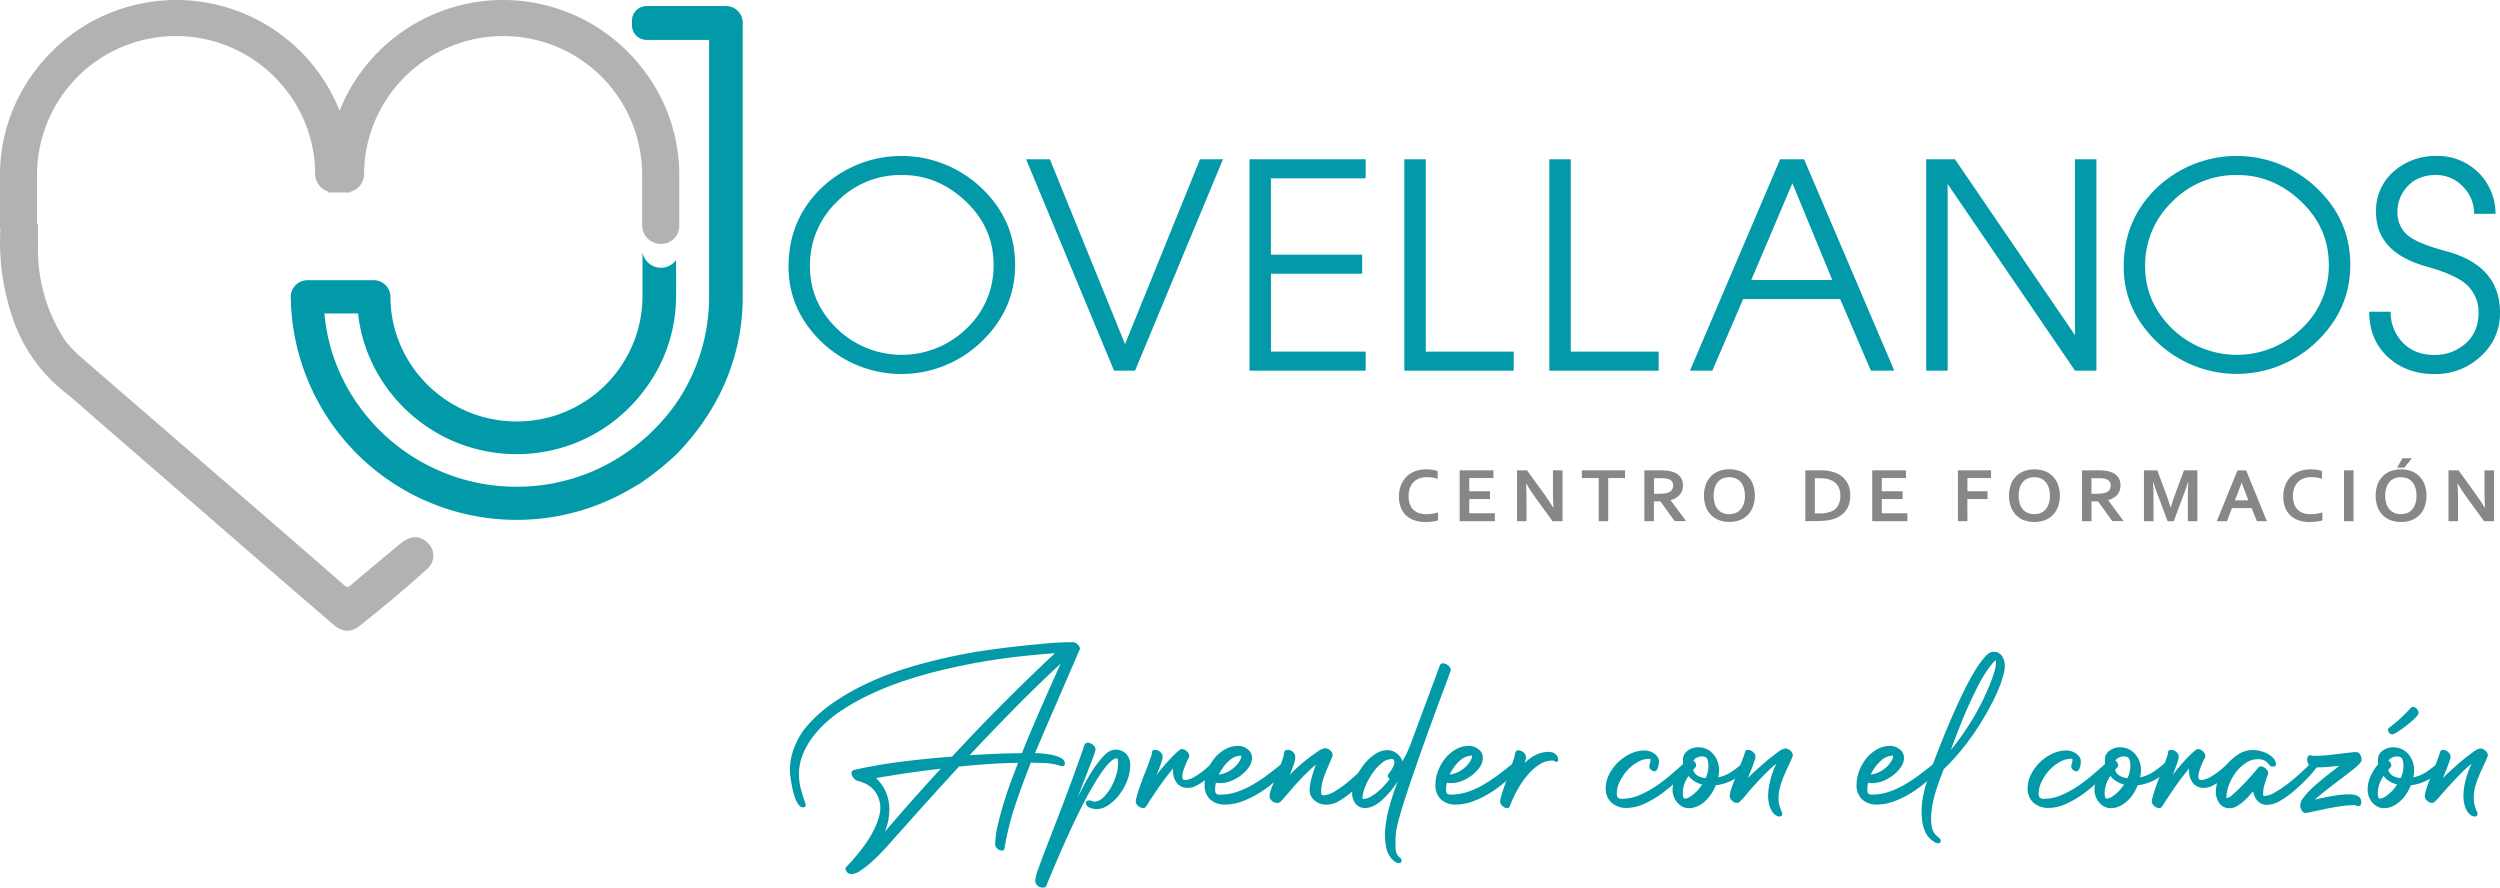<svg xmlns="http://www.w3.org/2000/svg" viewBox="0 0 1002.49 355.95"><defs><style>.cls-1{fill:#b2b2b2;}.cls-2{fill:#029aa9;}.cls-3{fill:#878787;}</style></defs><title>FormacionJovellanos_logo</title><g id="Capa_2" data-name="Capa 2"><g id="Capa_1-2" data-name="Capa 1"><path class="cls-1" d="M257.5,27.33A70.58,70.58,0,0,0,136.19,44.38,70.57,70.57,0,0,0,14.89,27.33,69.05,69.05,0,0,0,0,69.94V90.57a6.57,6.57,0,0,0,.13,1.26c0,.13,0,.25,0,.4a94.27,94.27,0,0,0,4.74,34.66,63.72,63.72,0,0,0,21,30.3c4.49,3.57,8.71,7.41,13,11.16q31.71,27.5,63.41,55,15.68,13.59,31.4,27.11c3.45,3,7,3.3,10.36.64,9.4-7.48,18.65-15.11,27.45-23.15a7,7,0,0,0-.26-10.54c-3.13-2.79-6.69-2.68-10.61.54q-10.09,8.3-20,16.74c-1.11.95-1.65.81-2.65-.07q-13.26-11.61-26.6-23.14Q72.92,178.24,34.49,145c-3.59-3.1-7.09-6.27-9.52-10.23a66.56,66.56,0,0,1-9.72-37c0-2.26-.08-4.52,0-6.77,0-.66-.06-1.09-.39-1.33V69.94A55.63,55.63,0,0,1,70.64,14.47c30.58,0,55.75,24.92,55.75,55.47a7.42,7.42,0,0,0,5.39,6.93v.3h8.82v-.3A7.4,7.4,0,0,0,146,69.94c0-30.55,25.17-55.47,55.76-55.47A55.63,55.63,0,0,1,257.5,69.94V90.57a7.48,7.48,0,0,0,7.58,7.24,7.25,7.25,0,0,0,7.31-7.24V69.94A69.11,69.11,0,0,0,257.5,27.33Z"/><path class="cls-2" d="M381.78,303.4q20-21.61,41.27-41.47-6.78.48-14.34,1.32t-15.33,2.19q-7.77,1.37-15.57,3.23T362.61,273a124.85,124.85,0,0,0-14.1,5.66,87.84,87.84,0,0,0-12.34,7.1,51.9,51.9,0,0,0-5.81,4.78,40.13,40.13,0,0,0-5.06,5.82,29.85,29.85,0,0,0-3.56,6.66,20.39,20.39,0,0,0-1.35,7.3,23.3,23.3,0,0,0,.74,6q.74,2.75,1.8,5.78a1.35,1.35,0,0,1,.16.64c0,.64-.35,1-1.06,1a2.21,2.21,0,0,1-1.68-.91,8.35,8.35,0,0,1-1.35-2.4,23.7,23.7,0,0,1-1-3.23c-.28-1.16-.51-2.31-.7-3.42s-.33-2.14-.41-3.08-.12-1.63-.12-2.11a24.31,24.31,0,0,1,1.84-9.13,29.66,29.66,0,0,1,4.78-8.09,55.62,55.62,0,0,1,10.95-9.73,94.87,94.87,0,0,1,13.57-7.69,121.77,121.77,0,0,1,15.2-5.87q7.92-2.46,15.94-4.26t15.81-2.95q7.82-1.16,14.76-1.88l10.17-1q5.12-.48,10.26-.48a3,3,0,0,1,2,.84,2.4,2.4,0,0,1,1,1.87l-3.51,8.13L426,276.53c-1.3,3-2.63,6.1-4,9.21s-2.62,6.08-3.84,8.93S415.91,300,415,302c.71,0,1.73.06,3.07.16a30.92,30.92,0,0,1,4,.6,12.11,12.11,0,0,1,3.47,1.28,2.48,2.48,0,0,1,1.48,2.19c0,.69-.41,1-1.23,1a2.41,2.41,0,0,1-.69-.16c-.31-.11-.76-.24-1.35-.4a20,20,0,0,0-2.25-.44,32.49,32.49,0,0,0-3.39-.28c-.77,0-1.54-.08-2.33-.08s-1.6,0-2.41-.08c-.11.27-.21.52-.29.76a5.37,5.37,0,0,1-.2.52q-3.27,8.3-5.93,16.27a111.91,111.91,0,0,0-4.13,16.74q-.08,1-1.14,1a2.6,2.6,0,0,1-1.76-.8,2.31,2.31,0,0,1-.86-1.68,35.19,35.19,0,0,1,1-7.53q1-4.35,2.37-8.89c.93-3,1.92-6,3-8.85s2-5.35,2.82-7.42q-5.89.07-11.85.48t-11.85,1q-7.69,8.37-14.92,16.42t-14.1,15.79q-1.23,1.35-3.07,3.23c-1.22,1.25-2.5,2.44-3.84,3.59a32.67,32.67,0,0,1-3.92,2.91,6.5,6.5,0,0,1-3.23,1.2,2.49,2.49,0,0,1-1.76-.76A2.55,2.55,0,0,1,339,348a81.49,81.49,0,0,0,7-8.13q1.31-1.75,2.57-3.75A37.75,37.75,0,0,0,350.8,332a29.89,29.89,0,0,0,1.59-4.15,14.27,14.27,0,0,0,.62-4.07,11.05,11.05,0,0,0-2-6.22c-1.3-2-3.56-3.43-6.78-4.38a2.58,2.58,0,0,1-1.84-1.08,3.24,3.24,0,0,1-.94-2.11c0-.64.38-1.07,1.14-1.28q9.66-2.14,19.46-3.35T381.78,303.4Zm-27,30.22q5.46-6.45,11.07-12.76t11.4-12.6q-7.92.89-14.67,1.92T351.29,312a17.45,17.45,0,0,1,4,5.74,17.86,17.86,0,0,1,1.35,7A25,25,0,0,1,354.81,333.62Zm34-30.78q6.13-.39,11.49-.6t9.52-.2q1.71-4.38,3.68-9t4-9.25q2-4.62,4-9.09t3.8-8.53q-9.64,8.93-18.72,18.18T388.8,302.84Z"/><path class="cls-2" d="M415.12,353.24a19.33,19.33,0,0,1,1.35-5.15q1.35-3.78,3.8-10.12t5.93-15.39q3.46-9.06,7.64-20.86a12.35,12.35,0,0,0,.53-1.59,8,8,0,0,1,.61-1.59,1.23,1.23,0,0,1,1.23-.72,3.45,3.45,0,0,1,2,.83,2.37,2.37,0,0,1,1.11,1.88,6.85,6.85,0,0,1-.41,1.51c-.28.8-.7,2-1.27,3.47s-1.31,3.43-2.21,5.74-2,5.12-3.23,8.42q.82-1.68,2.46-4.83t3.72-6.34a36.87,36.87,0,0,1,4.37-5.54q2.28-2.35,4.41-2.35a5.93,5.93,0,0,1,4.42,1.67,6.27,6.27,0,0,1,1.63,4.55,17.3,17.3,0,0,1-1.18,6.1,21.92,21.92,0,0,1-3.15,5.7,19.17,19.17,0,0,1-4.37,4.19,8.61,8.61,0,0,1-4.87,1.63,7.2,7.2,0,0,1-2.69-.6,2,2,0,0,1-1.48-2,.69.69,0,0,1,.45-.68,2.19,2.19,0,0,1,.86-.2,2.27,2.27,0,0,1,1.1.24,2.2,2.2,0,0,0,1,.24,5.1,5.1,0,0,0,3.43-1.59,17,17,0,0,0,3.07-3.91,22.92,22.92,0,0,0,2.16-5,17.37,17.37,0,0,0,.82-4.94c0-1.28-.19-1.91-.57-1.91q-3.19,0-10.34,12.52t-17.94,38.67a.87.87,0,0,1-.62.52,3.28,3.28,0,0,1-.85.12,3,3,0,0,1-2-.84A2.43,2.43,0,0,1,415.12,353.24Z"/><path class="cls-2" d="M476.42,315.92a5.27,5.27,0,0,1-4.57-2,8,8,0,0,1-1.47-4.83,4,4,0,0,1,.08-1q-3,3.6-5.72,7.5c-1.8,2.6-3.49,5.16-5.07,7.65a3.74,3.74,0,0,1-.58.6,1.14,1.14,0,0,1-.73.2,3.14,3.14,0,0,1-1.92-.83,2.42,2.42,0,0,1-1-1.88,7.92,7.92,0,0,1,.33-1.71c.21-.83.47-1.69.77-2.6s.6-1.78.9-2.63.53-1.46.7-1.83c.32-1,.72-2,1.18-3.15s.89-2.25,1.27-3.31.7-2,1-2.83a6.75,6.75,0,0,0,.41-1.72c0-.58.43-.87,1.3-.87a3.1,3.1,0,0,1,1.92.84,2.38,2.38,0,0,1,1,1.87,6.09,6.09,0,0,1-.29,1.55c-.19.67-.42,1.37-.7,2.12s-.54,1.46-.81,2.15-.49,1.25-.66,1.67a26.35,26.35,0,0,1,1.72-2.27q1.39-1.71,3.07-3.55c1.11-1.22,2.19-2.31,3.22-3.27s1.75-1.43,2.13-1.43a3,3,0,0,1,2,.92,2.57,2.57,0,0,1,1,1.87,3.47,3.47,0,0,1-.45,1.2c-.29.58-.61,1.26-.94,2s-.64,1.59-.94,2.47a8,8,0,0,0-.44,2.59c0,.91.29,1.36.89,1.36a7.63,7.63,0,0,0,3.8-1.16,27.71,27.71,0,0,0,3.72-2.55c1.15-.93,2.13-1.78,2.95-2.55s1.33-1.16,1.55-1.16a2,2,0,0,1,1.27.52,1.53,1.53,0,0,1,.61,1.16.67.67,0,0,1-.25.48c-.65.74-1.45,1.6-2.41,2.59a29.69,29.69,0,0,1-3.06,2.75,19.88,19.88,0,0,1-3.39,2.15A7.58,7.58,0,0,1,476.42,315.92Z"/><path class="cls-2" d="M489.26,318.63a20.81,20.81,0,0,0,6.45-1,33.41,33.41,0,0,0,6.22-2.75,61.25,61.25,0,0,0,6.25-4.1c2.09-1.57,4.26-3.26,6.49-5.07a.73.73,0,0,1,.5-.24,1.93,1.93,0,0,1,1.26.52,1.51,1.51,0,0,1,.62,1.16.67.67,0,0,1-.25.48,53.87,53.87,0,0,1-4.94,5.14,45.64,45.64,0,0,1-6.34,4.86,38.88,38.88,0,0,1-7.07,3.59,19.87,19.87,0,0,1-7.15,1.4,8.45,8.45,0,0,1-6.05-2.08,7.59,7.59,0,0,1-2.2-5.82,15.52,15.52,0,0,1,1-5.42,18,18,0,0,1,2.82-5.06,14.68,14.68,0,0,1,4.29-3.71,10.66,10.66,0,0,1,5.43-1.44,6,6,0,0,1,3.72,1.36,4.17,4.17,0,0,1,1.76,3.43,6.53,6.53,0,0,1-1.27,3.75,14.24,14.24,0,0,1-3.14,3.26,16.56,16.56,0,0,1-4.05,2.28,11.22,11.22,0,0,1-4.05.83h-.9a3.85,3.85,0,0,1-1.06-.16,10.55,10.55,0,0,0-.33,2.64,2.81,2.81,0,0,0,.37,1.75A2.24,2.24,0,0,0,489.26,318.63Zm-.49-8a11.88,11.88,0,0,0,3.68-1.2,12.42,12.42,0,0,0,2.81-2,10.16,10.16,0,0,0,1.84-2.32,4.15,4.15,0,0,0,.66-1.95c0-.11-.06-.16-.17-.16a7.59,7.59,0,0,0-5.06,2.35A17,17,0,0,0,488.77,310.66Z"/><path class="cls-2" d="M527.67,306.59a54.28,54.28,0,0,0-4,3.67q-2,2-3.76,3.94c-1.18,1.31-2.29,2.58-3.35,3.83s-2,2.35-2.91,3.31A2.22,2.22,0,0,1,512,322a3.1,3.1,0,0,1-1.92-.84,2.41,2.41,0,0,1-1-1.87,7.86,7.86,0,0,1,.45-2.28,18.11,18.11,0,0,1,.86-2.27c.21-.53.57-1.42,1.06-2.67s1-2.55,1.51-3.91,1-2.61,1.35-3.78a9.81,9.81,0,0,0,.57-2.32c0-.9.54-1.35,1.64-1.35a2.86,2.86,0,0,1,2,.87,2.73,2.73,0,0,1,.9,2,10.8,10.8,0,0,1-.7,3.15q-.69,2-1.59,4.11a39.51,39.51,0,0,1,3-3q2-1.83,4.21-3.54c1.47-1.15,2.86-2.14,4.17-3a6.46,6.46,0,0,1,2.86-1.28,3.09,3.09,0,0,1,2,.88,2.51,2.51,0,0,1,1,1.91,1,1,0,0,1-.08.48c-.44,1.12-.91,2.26-1.43,3.43s-1,2.34-1.47,3.51a28.72,28.72,0,0,0-1.14,3.55,14.77,14.77,0,0,0-.45,3.62,3,3,0,0,0,.16,1.24.6.6,0,0,0,.57.28,9.36,9.36,0,0,0,4.66-1.56,41.35,41.35,0,0,0,5.19-3.66q2.58-2.12,4.86-4.35c1.53-1.49,2.78-2.68,3.76-3.59a.82.82,0,0,1,.58-.24,2,2,0,0,1,1.26.52,1.51,1.51,0,0,1,.62,1.16,1.22,1.22,0,0,1-.17.47c-.92,1.18-2.14,2.61-3.63,4.31a60.15,60.15,0,0,1-4.91,4.94,34.94,34.94,0,0,1-5.43,4.07,10.23,10.23,0,0,1-5.23,1.68,7,7,0,0,1-5.07-1.8,5.34,5.34,0,0,1-1.88-3.95,19.72,19.72,0,0,1,.73-4.7A54.66,54.66,0,0,1,527.67,306.59Z"/><path class="cls-2" d="M562.33,305.31c.49-.79.88-1.48,1.18-2.07s.59-1.18.86-1.79.54-1.25.82-1.92.57-1.45.9-2.35l11.36-30.54a1.23,1.23,0,0,1,1.22-.64,3.25,3.25,0,0,1,2.05.88,2.44,2.44,0,0,1,1.06,1.83q-1.14,3.27-2.9,7.94t-3.76,10.12q-2,5.46-4.09,11.29t-4,11.48c-1,2.76-1.91,5.48-2.78,8.13s-1.67,5.16-2.37,7.5-1.27,4.46-1.68,6.38a23.75,23.75,0,0,0-.61,4.86v1.52c0,.58,0,1.19,0,1.83a8.31,8.31,0,0,0,.25,1.79,4.12,4.12,0,0,0,.52,1.32,3.07,3.07,0,0,0,1,1,1.3,1.3,0,0,1,.61,1.23.86.86,0,0,1-1,1,2.72,2.72,0,0,1-1.63-.6,7.81,7.81,0,0,1-1.31-1.15,10.36,10.36,0,0,1-2.33-5.31,28.7,28.7,0,0,1-.29-5.86,50.8,50.8,0,0,1,1.8-9.92,103.25,103.25,0,0,1,3.27-9.93A38.14,38.14,0,0,1,554,321q-3.48,3-6.58,3a4.57,4.57,0,0,1-3.88-1.79,6.67,6.67,0,0,1-1.35-4.11,14.79,14.79,0,0,1,1.18-5.38,24.34,24.34,0,0,1,3.15-5.62,20.25,20.25,0,0,1,4.54-4.47,9.1,9.1,0,0,1,5.35-1.83,6.34,6.34,0,0,1,3.56,1.19A6.08,6.08,0,0,1,562.33,305.31Zm-5.07,7.1a2,2,0,0,1-.74-1.36,1.72,1.72,0,0,1,.41-.87c.27-.37.57-.8.9-1.28a11,11,0,0,0,.9-1.59,4.05,4.05,0,0,0,.41-1.68c0-.85-.38-1.27-1.15-1.27a6.46,6.46,0,0,0-4,1.71,19.6,19.6,0,0,0-3.76,4.19,28.14,28.14,0,0,0-2.78,5.18,13,13,0,0,0-1.1,4.7.21.21,0,0,0,.24.24,6.21,6.21,0,0,0,3-.87,20.19,20.19,0,0,0,3-2.12,24.9,24.9,0,0,0,2.7-2.63C556.12,313.83,556.77,313.05,557.26,312.41Z"/><path class="cls-2" d="M581.78,318.63a20.87,20.87,0,0,0,6.46-1,33,33,0,0,0,6.21-2.75,60.17,60.17,0,0,0,6.25-4.1c2.1-1.57,4.26-3.26,6.5-5.07a.71.71,0,0,1,.49-.24A1.93,1.93,0,0,1,609,306a1.53,1.53,0,0,1,.61,1.16.69.69,0,0,1-.24.48,55.34,55.34,0,0,1-5,5.14,46.15,46.15,0,0,1-6.33,4.86,38.64,38.64,0,0,1-7.08,3.59,19.83,19.83,0,0,1-7.15,1.4,8.43,8.43,0,0,1-6-2.08,7.56,7.56,0,0,1-2.21-5.82,15.75,15.75,0,0,1,1-5.42,18,18,0,0,1,2.82-5.06,14.94,14.94,0,0,1,4.29-3.71,10.69,10.69,0,0,1,5.44-1.44,6,6,0,0,1,3.72,1.36,4.16,4.16,0,0,1,1.75,3.43,6.59,6.59,0,0,1-1.26,3.75,14.5,14.5,0,0,1-3.15,3.26,16.38,16.38,0,0,1-4.05,2.28,11.17,11.17,0,0,1-4,.83h-.9a3.79,3.79,0,0,1-1.06-.16,10.55,10.55,0,0,0-.33,2.64,2.74,2.74,0,0,0,.37,1.75A2.19,2.19,0,0,0,581.78,318.63Zm-.49-8a11.79,11.79,0,0,0,3.68-1.2,12.27,12.27,0,0,0,2.82-2,10.45,10.45,0,0,0,1.84-2.32,4.23,4.23,0,0,0,.65-1.95.14.14,0,0,0-.16-.16,7.59,7.59,0,0,0-5.07,2.35A17.37,17.37,0,0,0,581.29,310.66Z"/><path class="cls-2" d="M622.15,305a9,9,0,0,0-4.69,1.48,20.07,20.07,0,0,0-4.62,4,35.3,35.3,0,0,0-4.09,5.78,50.26,50.26,0,0,0-3.27,6.86,1.19,1.19,0,0,1-1.14.95,2.91,2.91,0,0,1-1.8-.83,2.46,2.46,0,0,1-1-1.88,11,11,0,0,1,.53-2.39c.35-1.22.78-2.54,1.27-3.95s.95-2.76,1.39-4.07.73-2.19.9-2.67c.27-.74.53-1.47.77-2.19s.51-1.45.78-2.19l.49-2.16a1.27,1.27,0,0,1,1.31-.87,3.12,3.12,0,0,1,1.92.84,2.39,2.39,0,0,1,1,1.87,3.93,3.93,0,0,1-.16,1.19,12.07,12.07,0,0,0-.33,1.2,16.35,16.35,0,0,1,4.9-3.47,12.06,12.06,0,0,1,4.66-1,4.29,4.29,0,0,1,1.88.35,4.06,4.06,0,0,1,1.19.84,2.6,2.6,0,0,1,.61,1,3.06,3.06,0,0,1,.16.91c0,.59-.19.88-.57.88a1,1,0,0,1-.78-.24Q623.31,305,622.15,305Z"/><path class="cls-2" d="M650.6,320.3a17.13,17.13,0,0,0,6.74-1.43,39.93,39.93,0,0,0,6.62-3.59,61.38,61.38,0,0,0,6.21-4.74q3-2.6,5.52-4.83a.73.73,0,0,1,.49-.24,1.93,1.93,0,0,1,1.27.52,1.5,1.5,0,0,1,.61,1.16.69.69,0,0,1-.24.48q-2.21,2.39-5.15,5.26a59.46,59.46,0,0,1-6.34,5.34,39.68,39.68,0,0,1-7,4.11,17,17,0,0,1-7.11,1.63,8.57,8.57,0,0,1-6-2.11,7.4,7.4,0,0,1-2.33-5.78,12.2,12.2,0,0,1,1.35-5.5,17.76,17.76,0,0,1,3.55-4.87,18.29,18.29,0,0,1,5-3.47,13.41,13.41,0,0,1,5.68-1.31,6.09,6.09,0,0,1,2,.32,6.86,6.86,0,0,1,1.84.91,5.43,5.43,0,0,1,1.39,1.4,3.25,3.25,0,0,1,.53,1.83c0,.22,0,.55-.08,1a7.11,7.11,0,0,1-.29,1.31,3.81,3.81,0,0,1-.57,1.12,1.07,1.07,0,0,1-.86.48,2.09,2.09,0,0,1-1.35-.6,1.74,1.74,0,0,1-.69-1.31,3.85,3.85,0,0,1,.24-1.36,3.6,3.6,0,0,0,.25-1.35c0-.27-.19-.4-.58-.4a9.27,9.27,0,0,0-4.61,1.31,16.93,16.93,0,0,0-4.17,3.35,19.15,19.15,0,0,0-3,4.47,10.49,10.49,0,0,0-1.18,4.58,2.92,2.92,0,0,0,.41,1.87A2.67,2.67,0,0,0,650.6,320.3Z"/><path class="cls-2" d="M670.7,316.8a13.54,13.54,0,0,1,1.19-5.55,19,19,0,0,1,3.06-4.82,4.52,4.52,0,0,1-.08-.84v-.91a4.29,4.29,0,0,1,1.88-3.67,6.83,6.83,0,0,1,4.09-1.36,8.22,8.22,0,0,1,3.51.72,7.82,7.82,0,0,1,2.66,2,9.45,9.45,0,0,1,1.72,2.91,10,10,0,0,1,.61,3.47c0,.48,0,1-.08,1.48a14.09,14.09,0,0,1-.25,1.47,15,15,0,0,0,5.48-2.31,51,51,0,0,0,4.82-3.75.71.71,0,0,1,.49-.24,2,2,0,0,1,1.27.52,1.5,1.5,0,0,1,.61,1.16,1.71,1.71,0,0,1-.25.48,25.69,25.69,0,0,1-6,4.86,18.85,18.85,0,0,1-7.4,2.47,19.26,19.26,0,0,1-1.84,3.51,14.15,14.15,0,0,1-2.49,2.91,12.24,12.24,0,0,1-3,2,8,8,0,0,1-3.44.76,5.55,5.55,0,0,1-2.65-.63,7.45,7.45,0,0,1-2.05-1.64,7.68,7.68,0,0,1-1.35-2.31A7.77,7.77,0,0,1,670.7,316.8Zm6.38-5.67a15.4,15.4,0,0,0-1.68,3.31,11.45,11.45,0,0,0-.61,3.79,4.17,4.17,0,0,0,.21,1.44c.13.37.31.56.53.56a4,4,0,0,0,2-.64,15.1,15.1,0,0,0,2-1.48,12.65,12.65,0,0,0,1.76-1.83c.52-.67.94-1.24,1.27-1.72A9.37,9.37,0,0,1,677.08,311.13Zm1.88-2.47a4,4,0,0,0,1.92,2.47,7.91,7.91,0,0,0,3.06.88,11.43,11.43,0,0,0,1.15-4.86,8.32,8.32,0,0,0-.41-2.6c-.27-.82-1-1.23-2.21-1.23a4.56,4.56,0,0,0-1.92.44A3.81,3.81,0,0,0,679,305a2.32,2.32,0,0,1,1.14,1.92,1,1,0,0,1-.32.79A10.55,10.55,0,0,1,679,308.66Z"/><path class="cls-2" d="M698.82,320.3a15,15,0,0,1-1.35,1.32,1.39,1.39,0,0,1-.86.36,2.94,2.94,0,0,1-2-.88,2.48,2.48,0,0,1-1-1.83,9.76,9.76,0,0,1,.53-2.59c.36-1.15.78-2.36,1.27-3.63s1-2.5,1.47-3.67.84-2.07,1.06-2.71c.33-.9.64-1.74.94-2.51s.59-1.61.86-2.52a1.15,1.15,0,0,1,1.23-.95,3.12,3.12,0,0,1,2,.87,2.48,2.48,0,0,1,1,1.84,5.2,5.2,0,0,1-.32,1.44c-.23.63-.48,1.36-.78,2.19s-.63,1.67-1,2.55-.7,1.69-1,2.43c.48-.53,1.44-1.45,2.86-2.75s2.92-2.63,4.53-4,3.14-2.55,4.58-3.58a6.79,6.79,0,0,1,3.07-1.56,3.09,3.09,0,0,1,2,.88,2.44,2.44,0,0,1,1,1.83,1.19,1.19,0,0,1-.08.48c-.55,1.33-1.15,2.68-1.8,4.07s-1.27,2.76-1.84,4.14a33.94,33.94,0,0,0-1.43,4.23,16.42,16.42,0,0,0-.57,4.23,11.45,11.45,0,0,0,.24,2.59,17,17,0,0,0,.49,1.67c.17.45.33.84.49,1.16a2.15,2.15,0,0,1,.25,1c0,.69-.38,1-1.15,1a2.79,2.79,0,0,1-1.43-.48,5.06,5.06,0,0,1-1.47-1.51,9.27,9.27,0,0,1-1.14-2.64,14.14,14.14,0,0,1-.45-3.82,25.32,25.32,0,0,1,.78-5.7,34.87,34.87,0,0,1,2.49-7,34.85,34.85,0,0,0-3.23,2.83q-1.75,1.71-3.56,3.63t-3.55,3.87Q700.3,318.63,698.82,320.3Z"/><path class="cls-2" d="M750.64,318.63a20.81,20.81,0,0,0,6.45-1,33.41,33.41,0,0,0,6.22-2.75,60.17,60.17,0,0,0,6.25-4.1c2.1-1.57,4.26-3.26,6.5-5.07a.69.69,0,0,1,.49-.24,1.91,1.91,0,0,1,1.26.52,1.51,1.51,0,0,1,.62,1.16.67.67,0,0,1-.25.48,53.87,53.87,0,0,1-4.94,5.14,45.64,45.64,0,0,1-6.34,4.86,38.25,38.25,0,0,1-7.07,3.59,19.87,19.87,0,0,1-7.15,1.4,8.45,8.45,0,0,1-6-2.08,7.59,7.59,0,0,1-2.2-5.82,15.52,15.52,0,0,1,1-5.42,18,18,0,0,1,2.82-5.06,14.81,14.81,0,0,1,4.29-3.71,10.66,10.66,0,0,1,5.43-1.44,6,6,0,0,1,3.72,1.36,4.17,4.17,0,0,1,1.76,3.43,6.53,6.53,0,0,1-1.27,3.75,14.24,14.24,0,0,1-3.14,3.26,16.56,16.56,0,0,1-4,2.28,11.18,11.18,0,0,1-4,.83h-.9a3.85,3.85,0,0,1-1.06-.16,11,11,0,0,0-.32,2.64,2.83,2.83,0,0,0,.36,1.75A2.24,2.24,0,0,0,750.64,318.63Zm-.49-8a11.79,11.79,0,0,0,3.68-1.2,12.2,12.2,0,0,0,2.81-2,10.51,10.51,0,0,0,1.85-2.32,4.23,4.23,0,0,0,.65-1.95A.14.14,0,0,0,759,303a7.59,7.59,0,0,0-5.07,2.35A17.21,17.21,0,0,0,750.15,310.66Z"/><path class="cls-2" d="M799.27,261.38a3.82,3.82,0,0,1,3.59,1.79,7.48,7.48,0,0,1,1.07,3.87,13.88,13.88,0,0,1-.53,3.43c-.36,1.33-.7,2.44-1,3.35a80.25,80.25,0,0,1-4.16,9.17q-2.46,4.62-5.4,9.13a101.41,101.41,0,0,1-6.33,8.65,86.75,86.75,0,0,1-7.07,7.65c-.6,1.55-1.17,3.06-1.72,4.55s-1.06,3-1.55,4.54a47.77,47.77,0,0,0-1.31,5.47,31.1,31.1,0,0,0-.49,5.54,15.63,15.63,0,0,0,.45,3.74,5.59,5.59,0,0,0,2.08,3.12c.27.26.56.53.86.79a1.33,1.33,0,0,1,.45,1c0,.64-.35,1-1.06,1a2.36,2.36,0,0,1-1.19-.36,9.45,9.45,0,0,1-1-.68,8.26,8.26,0,0,1-2.33-2.43,11.37,11.37,0,0,1-1.3-3,18.91,18.91,0,0,1-.62-3.31c-.11-1.12-.16-2.21-.16-3.27a27.29,27.29,0,0,1,.45-5c.3-1.63.66-3.23,1.1-4.83.27-.9.75-2.38,1.43-4.43s1.54-4.42,2.58-7.13,2.19-5.64,3.47-8.77,2.61-6.28,4-9.41,2.8-6.15,4.24-9.05,2.86-5.48,4.25-7.74a35,35,0,0,1,3.93-5.38C797.18,262,798.29,261.38,799.27,261.38Zm-17,39.39a111.65,111.65,0,0,0,8.91-12.72A98,98,0,0,0,798,274.29c.49-1.22,1-2.67,1.55-4.34a14.45,14.45,0,0,0,.82-4.43c0-.48,0-.71-.08-.71s-.4.23-.86.71a25.72,25.72,0,0,0-1.92,2.4,49.3,49.3,0,0,0-3.92,6.33q-1.73,3.31-3.27,6.66-2.29,4.95-4.25,9.89T782.27,300.77Z"/><path class="cls-2" d="M819.78,320.3a17.09,17.09,0,0,0,6.74-1.43,39.93,39.93,0,0,0,6.62-3.59,61.38,61.38,0,0,0,6.21-4.74q3-2.6,5.52-4.83a.73.73,0,0,1,.49-.24,1.93,1.93,0,0,1,1.27.52,1.5,1.5,0,0,1,.61,1.16.69.69,0,0,1-.24.48q-2.21,2.39-5.15,5.26a59.34,59.34,0,0,1-6.33,5.34,40.41,40.41,0,0,1-7,4.11,17.1,17.1,0,0,1-7.12,1.63,8.57,8.57,0,0,1-6-2.11,7.43,7.43,0,0,1-2.33-5.78,12.2,12.2,0,0,1,1.35-5.5,18,18,0,0,1,3.55-4.87,18.29,18.29,0,0,1,5-3.47,13.41,13.41,0,0,1,5.68-1.31,6.09,6.09,0,0,1,2,.32,6.72,6.72,0,0,1,1.84.91,5.43,5.43,0,0,1,1.39,1.4,3.25,3.25,0,0,1,.53,1.83c0,.22,0,.55-.08,1a6.38,6.38,0,0,1-.29,1.31,3.38,3.38,0,0,1-.57,1.12,1.07,1.07,0,0,1-.86.48,2.13,2.13,0,0,1-1.35-.6,1.74,1.74,0,0,1-.69-1.31,3.85,3.85,0,0,1,.24-1.36,3.6,3.6,0,0,0,.25-1.35c0-.27-.19-.4-.57-.4a9.28,9.28,0,0,0-4.62,1.31,16.93,16.93,0,0,0-4.17,3.35,19.11,19.11,0,0,0-3,4.47,10.51,10.51,0,0,0-1.19,4.58,2.92,2.92,0,0,0,.41,1.87A2.67,2.67,0,0,0,819.78,320.3Z"/><path class="cls-2" d="M839.89,316.8a13.53,13.53,0,0,1,1.18-5.55,18.73,18.73,0,0,1,3.07-4.82,3.8,3.8,0,0,1-.09-.84v-.91a4.29,4.29,0,0,1,1.88-3.67,6.83,6.83,0,0,1,4.09-1.36,8.29,8.29,0,0,1,3.52.72,7.78,7.78,0,0,1,2.65,2,9.45,9.45,0,0,1,1.72,2.91,9.78,9.78,0,0,1,.61,3.47c0,.48,0,1-.08,1.48a11.87,11.87,0,0,1-.25,1.47,15,15,0,0,0,5.48-2.31,49.77,49.77,0,0,0,4.82-3.75.73.73,0,0,1,.49-.24,2,2,0,0,1,1.27.52,1.5,1.5,0,0,1,.61,1.16,1.86,1.86,0,0,1-.24.48,26,26,0,0,1-6,4.86,18.85,18.85,0,0,1-7.4,2.47,19.26,19.26,0,0,1-1.84,3.51,14.15,14.15,0,0,1-2.49,2.91,12.06,12.06,0,0,1-3,2,8,8,0,0,1-3.44.76,5.55,5.55,0,0,1-2.65-.63,7.19,7.19,0,0,1-3.39-3.95A7.55,7.55,0,0,1,839.89,316.8Zm6.37-5.67a15.4,15.4,0,0,0-1.68,3.31,11.45,11.45,0,0,0-.61,3.79,4.17,4.17,0,0,0,.21,1.44c.13.37.31.56.53.56a4,4,0,0,0,2-.64,15.1,15.1,0,0,0,2-1.48,12.65,12.65,0,0,0,1.76-1.83c.52-.67.94-1.24,1.27-1.72A9.4,9.4,0,0,1,846.26,311.13Zm1.88-2.47a4,4,0,0,0,1.92,2.47,7.9,7.9,0,0,0,3.07.88,11.56,11.56,0,0,0,1.14-4.86,8.32,8.32,0,0,0-.41-2.6c-.27-.82-1-1.23-2.21-1.23a4.48,4.48,0,0,0-1.91.44,3.77,3.77,0,0,0-1.52,1.23,2.31,2.31,0,0,1,1.15,1.92,1,1,0,0,1-.33.79A8.25,8.25,0,0,1,848.14,308.66Z"/><path class="cls-2" d="M883.86,315.92a5.29,5.29,0,0,1-4.58-2,8,8,0,0,1-1.47-4.83,4.56,4.56,0,0,1,.08-1q-3,3.6-5.72,7.5c-1.8,2.6-3.49,5.16-5.07,7.65a4.25,4.25,0,0,1-.57.6,1.16,1.16,0,0,1-.73.2,3.16,3.16,0,0,1-1.93-.83,2.42,2.42,0,0,1-1-1.88,7.92,7.92,0,0,1,.33-1.71c.22-.83.48-1.69.78-2.6s.6-1.78.9-2.63.53-1.46.69-1.83c.33-1,.72-2,1.18-3.15s.89-2.25,1.27-3.31.71-2,1-2.83a6.75,6.75,0,0,0,.41-1.72c0-.58.44-.87,1.31-.87a3.1,3.1,0,0,1,1.92.84,2.39,2.39,0,0,1,1,1.87,6,6,0,0,1-.28,1.55c-.19.67-.43,1.37-.7,2.12s-.55,1.46-.82,2.15l-.65,1.67a26.35,26.35,0,0,1,1.72-2.27q1.38-1.71,3.06-3.55c1.12-1.22,2.19-2.31,3.23-3.27s1.74-1.43,2.13-1.43a3,3,0,0,1,2,.92,2.61,2.61,0,0,1,1,1.87,3.47,3.47,0,0,1-.45,1.2c-.3.58-.61,1.26-.94,2s-.64,1.59-.94,2.47a8,8,0,0,0-.45,2.59c0,.91.3,1.36.9,1.36a7.66,7.66,0,0,0,3.8-1.16A29,29,0,0,0,890,309.1q1.71-1.39,2.94-2.55c.82-.77,1.34-1.16,1.55-1.16a2,2,0,0,1,1.27.52,1.5,1.5,0,0,1,.61,1.16.69.69,0,0,1-.24.48c-.66.74-1.46,1.6-2.41,2.59a30.88,30.88,0,0,1-3.07,2.75,19.88,19.88,0,0,1-3.39,2.15A7.51,7.51,0,0,1,883.86,315.92Z"/><path class="cls-2" d="M903.23,300.77a12.54,12.54,0,0,1,3.68.52,12.18,12.18,0,0,1,3,1.31,7.18,7.18,0,0,1,2,1.8,3.39,3.39,0,0,1,.74,2c0,.69-.38,1-1.15,1a1.62,1.62,0,0,1-1.35-.48c-.24-.32-.53-.67-.85-1a5.21,5.21,0,0,0-1.35-1,5.91,5.91,0,0,0-2.74-.47,8.33,8.33,0,0,0-4.54,1.43,15.74,15.74,0,0,0-4,3.71,19.36,19.36,0,0,0-2.82,5.06,15.16,15.16,0,0,0-1.06,5.42,5,5,0,0,0,2.53-1.47c1.15-1,2.37-2.14,3.68-3.47s2.57-2.68,3.8-4.07,2.16-2.49,2.82-3.35a1.2,1.2,0,0,1,1-.39,2.37,2.37,0,0,1,1.06.28,3.81,3.81,0,0,1,1,.71,3.41,3.41,0,0,1,.7,1,1.61,1.61,0,0,1,.08,1.12q-.74,2.07-1.35,4a13.92,13.92,0,0,0-.61,4.19c0,.37.16.56.49.56a9.13,9.13,0,0,0,4.25-1.44,43.48,43.48,0,0,0,5.23-3.51q2.7-2.07,5.23-4.42t4.25-4.11a.73.73,0,0,1,.49-.24,2,2,0,0,1,1.27.48,1.39,1.39,0,0,1,.61,1.12,1.44,1.44,0,0,1-.16.48,54.43,54.43,0,0,1-3.72,4.34,67.74,67.74,0,0,1-5.23,5,39.8,39.8,0,0,1-5.72,4.14,10.63,10.63,0,0,1-5.28,1.72,5,5,0,0,1-3.92-1.56,7.69,7.69,0,0,1-1.8-3.87c-.54.64-1.17,1.35-1.88,2.12a26.26,26.26,0,0,1-2.28,2.19,16.53,16.53,0,0,1-2.54,1.76,5.46,5.46,0,0,1-2.62.71,4.81,4.81,0,0,1-4.2-2,7.63,7.63,0,0,1-1.43-4.51,14.53,14.53,0,0,1,1.22-5.58,22,22,0,0,1,3.27-5.46,18.49,18.49,0,0,1,4.7-4.15A10.38,10.38,0,0,1,903.23,300.77Z"/><path class="cls-2" d="M938,307.07c-1.41.16-2.82.3-4.21.44s-2.79.19-4.2.19a7.47,7.47,0,0,1-3.07-.59q-1.35-.6-1.35-2.67a2.11,2.11,0,0,1,.29-1.08,1,1,0,0,1,.94-.52,1.07,1.07,0,0,1,.53.12,2,2,0,0,0,.86.12,64.47,64.47,0,0,0,7.56-.48l7.47-.88q.5-.08,1-.12c.32,0,.65,0,1,0a1.77,1.77,0,0,1,1.63,1.08,4.26,4.26,0,0,1,.57,1.95c0,.7-.76,1.68-2.28,3-1.26,1-2.59,2.06-4,3.14s-2.85,2.19-4.29,3.27-2.88,2.2-4.29,3.31-2.73,2.21-3.93,3.27l3.11-.68c1.15-.23,2.3-.46,3.47-.67s2.35-.39,3.52-.52a29.54,29.54,0,0,1,3.23-.2c.6,0,1.21,0,1.84.08a5.79,5.79,0,0,1,1.71.4,2.88,2.88,0,0,1,1.27,1,3,3,0,0,1,.49,1.8,2.13,2.13,0,0,1-.25.92.9.9,0,0,1-.89.51,1.86,1.86,0,0,1-.82-.19,2.12,2.12,0,0,0-1-.2,37.44,37.44,0,0,0-5.6.47c-2.1.32-4.11.68-6,1.08s-3.62.76-5.07,1.08a18.82,18.82,0,0,1-2.65.48,1.79,1.79,0,0,1-1.64-1.08,4.26,4.26,0,0,1-.57-2,4.62,4.62,0,0,1,.94-2.51,23.73,23.73,0,0,1,2.37-2.91,44,44,0,0,1,3.23-3.07c1.2-1,2.38-2,3.56-2.95s2.25-1.78,3.26-2.55Z"/><path class="cls-2" d="M949.41,316.8a13.53,13.53,0,0,1,1.18-5.55,18.73,18.73,0,0,1,3.07-4.82,3.8,3.8,0,0,1-.09-.84v-.91a4.29,4.29,0,0,1,1.88-3.67,6.83,6.83,0,0,1,4.09-1.36,8.29,8.29,0,0,1,3.52.72,7.78,7.78,0,0,1,2.65,2,9.45,9.45,0,0,1,1.72,2.91,9.78,9.78,0,0,1,.61,3.47c0,.48,0,1-.08,1.48a11.87,11.87,0,0,1-.25,1.47,15,15,0,0,0,5.48-2.31,49.77,49.77,0,0,0,4.82-3.75.73.73,0,0,1,.49-.24,2,2,0,0,1,1.27.52,1.5,1.5,0,0,1,.61,1.16,1.86,1.86,0,0,1-.24.48,26,26,0,0,1-6,4.86,18.85,18.85,0,0,1-7.4,2.47,19.26,19.26,0,0,1-1.84,3.51,14.15,14.15,0,0,1-2.49,2.91,11.88,11.88,0,0,1-3,2,8,8,0,0,1-3.44.76,5.55,5.55,0,0,1-2.65-.63,7.3,7.3,0,0,1-3.39-3.95A7.55,7.55,0,0,1,949.41,316.8Zm6.37-5.67a15.36,15.36,0,0,0-1.67,3.31,11.2,11.2,0,0,0-.62,3.79,4.17,4.17,0,0,0,.21,1.44c.13.37.31.56.53.56a4,4,0,0,0,2-.64,15.1,15.1,0,0,0,2-1.48,12.65,12.65,0,0,0,1.76-1.83c.52-.67.94-1.24,1.27-1.72A9.4,9.4,0,0,1,955.78,311.13Zm3.43-16.66a1.45,1.45,0,0,1-1.14-.6,1.92,1.92,0,0,1-.49-1.24,1,1,0,0,1,.24-.63c.33-.27,1-.77,1.93-1.52s2.11-1.75,3.47-3c1.2-1.17,2.08-2.07,2.66-2.71a9.38,9.38,0,0,1,1.1-1.12,1,1,0,0,1,.65-.16,1.94,1.94,0,0,1,1.56.84,2.7,2.7,0,0,1,.65,1.64c0,.37-.48,1-1.43,2a34.15,34.15,0,0,1-3.27,2.87,41.48,41.48,0,0,1-3.6,2.55A6.15,6.15,0,0,1,959.21,294.47Zm-1.55,14.19a4,4,0,0,0,1.92,2.47,7.9,7.9,0,0,0,3.07.88,11.56,11.56,0,0,0,1.14-4.86,8.32,8.32,0,0,0-.41-2.6c-.27-.82-1-1.23-2.21-1.23a4.48,4.48,0,0,0-1.91.44,3.77,3.77,0,0,0-1.52,1.23,2.31,2.31,0,0,1,1.15,1.92,1,1,0,0,1-.33.79A8.25,8.25,0,0,1,957.66,308.66Z"/><path class="cls-2" d="M977.52,320.3a15,15,0,0,1-1.35,1.32,1.38,1.38,0,0,1-.85.36,3,3,0,0,1-2-.88,2.48,2.48,0,0,1-1-1.83,9.47,9.47,0,0,1,.54-2.59q.52-1.73,1.26-3.63c.49-1.28,1-2.5,1.47-3.67s.85-2.07,1.06-2.71c.33-.9.65-1.74.94-2.51s.59-1.61.86-2.52a1.17,1.17,0,0,1,1.23-.95,3.12,3.12,0,0,1,2,.87,2.48,2.48,0,0,1,1,1.84,5.2,5.2,0,0,1-.32,1.44q-.33.95-.78,2.19c-.3.82-.63,1.67-1,2.55s-.7,1.69-1,2.43c.49-.53,1.44-1.45,2.86-2.75s2.93-2.63,4.53-4,3.14-2.55,4.58-3.58a6.84,6.84,0,0,1,3.07-1.56,3.09,3.09,0,0,1,2,.88,2.44,2.44,0,0,1,1,1.83,1.19,1.19,0,0,1-.08.48c-.55,1.33-1.15,2.68-1.8,4.07s-1.27,2.76-1.84,4.14a33.94,33.94,0,0,0-1.43,4.23A16.42,16.42,0,0,0,992,320a11.45,11.45,0,0,0,.24,2.59c.17.66.33,1.22.49,1.67a10.29,10.29,0,0,0,.5,1.16,2.26,2.26,0,0,1,.24,1c0,.69-.38,1-1.14,1a2.73,2.73,0,0,1-1.43-.48,5.08,5.08,0,0,1-1.48-1.51,9.27,9.27,0,0,1-1.14-2.64,14.14,14.14,0,0,1-.45-3.82,25.32,25.32,0,0,1,.78-5.7,35.5,35.5,0,0,1,2.49-7,34.85,34.85,0,0,0-3.23,2.83c-1.17,1.14-2.36,2.35-3.55,3.63s-2.39,2.56-3.56,3.87S978.5,319.19,977.52,320.3Z"/><path class="cls-2" d="M316.2,106.92q0-18.84,13.28-31.62a46.51,46.51,0,0,1,64.07.06q13.51,12.83,13.51,30.89,0,17.79-13.51,30.79a46.29,46.29,0,0,1-64.07.11Q316.19,124.27,316.2,106.92Zm8.58-.11q0,14.34,10.8,24.93a37.32,37.32,0,0,0,52,0,34.4,34.4,0,0,0,10.85-25.54q0-14.88-11.19-25.48T361.63,70.18a35.52,35.52,0,0,0-26.05,10.76A35.1,35.1,0,0,0,324.78,106.81Z"/><path class="cls-2" d="M451.14,138,481.2,63.87h9.21l-35.26,84.76h-8.42L411.47,63.87H421Z"/><path class="cls-2" d="M501.06,148.63V63.87h46.56v7.64h-38v30.62h36.61v7.64H509.65V141h38v7.64Z"/><path class="cls-2" d="M563.14,63.87h8.59V141H607v7.64H563.14Z"/><path class="cls-2" d="M621.27,63.87h8.59V141h35.26v7.64H621.27Z"/><path class="cls-2" d="M677.67,148.63l36.16-84.76h9.61l36.16,84.76h-9.38L737.9,119.92H699l-12.37,28.71Zm24.58-36.35h32.49l-16-38.81Z"/><path class="cls-2" d="M772.4,63.87h11.53l48.14,70.54V63.87h8.59v84.76h-8.59L781,73.8v74.83H772.4Z"/><path class="cls-2" d="M851.6,106.92q0-18.84,13.28-31.62a46.53,46.53,0,0,1,64.08.06q13.5,12.83,13.5,30.89Q942.46,124,929,137a46.3,46.3,0,0,1-64.08.11Q851.61,124.27,851.6,106.92Zm8.59-.11q0,14.34,10.79,24.93a37.32,37.32,0,0,0,52,0,34.37,34.37,0,0,0,10.86-25.54q0-14.88-11.19-25.48T897,70.18a35.54,35.54,0,0,0-26,10.76A35.12,35.12,0,0,0,860.19,106.81Z"/><path class="cls-2" d="M958.64,125a17.46,17.46,0,0,0,4.75,12.27q4.8,5.07,12.88,5.07a18.45,18.45,0,0,0,12.32-4.51q5.31-4.57,5.31-12.61A15.06,15.06,0,0,0,990,115.06q-4-4.56-17-8.19-20.22-5.64-20.22-21.81a20.71,20.71,0,0,1,7-16.22,25.12,25.12,0,0,1,17.35-6.3,23.09,23.09,0,0,1,23.56,23.19h-8.59a15,15,0,0,0-4.52-10.93,14.37,14.37,0,0,0-10.73-4.62q-7.12,0-11.3,4.4a14.78,14.78,0,0,0-4.19,10.54A11.86,11.86,0,0,0,965.08,94q3.79,3.51,15.71,6.69,21.71,5.8,21.7,24.65a22.87,22.87,0,0,1-7.68,17.51A26.41,26.41,0,0,1,976.27,150q-11.41,0-18.81-6.91T950.05,125Z"/><path class="cls-3" d="M572,191.36a7.92,7.92,0,0,0-2.88.5,6.21,6.21,0,0,0-2.27,1.46,6.61,6.61,0,0,0-1.47,2.37,9,9,0,0,0-.53,3.22,9.44,9.44,0,0,0,.48,3.15,6.08,6.08,0,0,0,1.39,2.28,5.77,5.77,0,0,0,2.21,1.38,8.8,8.8,0,0,0,3,.46,16.73,16.73,0,0,0,2.42-.18,14.47,14.47,0,0,0,2.31-.53v3.21a18.9,18.9,0,0,1-2.36.48,20.23,20.23,0,0,1-2.62.17,13.35,13.35,0,0,1-4.67-.74,9.07,9.07,0,0,1-3.36-2.08,8.53,8.53,0,0,1-2-3.23,11.93,11.93,0,0,1-.68-4.15,12.63,12.63,0,0,1,.72-4.32,10,10,0,0,1,2.09-3.45,9.64,9.64,0,0,1,3.42-2.3,12.39,12.39,0,0,1,4.65-.85,16.78,16.78,0,0,1,2.51.17,12,12,0,0,1,2.14.5V192a15.78,15.78,0,0,0-2.32-.53A15.29,15.29,0,0,0,572,191.36Z"/><path class="cls-3" d="M589.16,205.83h10.27V209h-14.1V188.59h13.54v3.12h-9.71V197h8.34v3.12h-8.34Z"/><path class="cls-3" d="M619.17,198.05q2.25,3.12,3.66,5.54h.09c-.13-2.64-.19-4.57-.19-5.78v-9.22h3.83V209h-4l-6.8-9.37q-1.8-2.45-3.72-5.65h-.09c.12,2.5.18,4.43.18,5.8V209h-3.82V188.59h4Z"/><path class="cls-3" d="M644.89,209h-3.82V191.71h-6.75v-3.12h17.3v3.12h-6.73Z"/><path class="cls-3" d="M674.85,194.71a5.56,5.56,0,0,1-1.21,3.61,7.24,7.24,0,0,1-3.74,2.2v.06l6.21,8.37h-4.59l-5.68-7.88h-2.63V209h-3.82V188.59h6.35a22.6,22.6,0,0,1,2.94.17,10.77,10.77,0,0,1,2.32.53,6,6,0,0,1,2.85,2A5.58,5.58,0,0,1,674.85,194.71ZM665.1,198a17.49,17.49,0,0,0,2.23-.12,6.94,6.94,0,0,0,1.54-.34,3,3,0,0,0,1.6-1.16,3.31,3.31,0,0,0,.44-1.7,3,3,0,0,0-.35-1.45,2.3,2.3,0,0,0-1.2-1,5.31,5.31,0,0,0-1.37-.36,14.71,14.71,0,0,0-2-.11h-2.74V198Z"/><path class="cls-3" d="M703.69,198.77A13,13,0,0,1,703,203a9.32,9.32,0,0,1-2,3.34,9.05,9.05,0,0,1-3.2,2.18,12.5,12.5,0,0,1-8.64,0,9.05,9.05,0,0,1-3.2-2.18,9.32,9.32,0,0,1-2-3.34,13.75,13.75,0,0,1,0-8.54,9.32,9.32,0,0,1,2-3.34,9.05,9.05,0,0,1,3.2-2.18,12.5,12.5,0,0,1,8.64,0,9.05,9.05,0,0,1,3.2,2.18,9.32,9.32,0,0,1,2,3.34A12.92,12.92,0,0,1,703.69,198.77Zm-4,0a10.27,10.27,0,0,0-.47-3.25,6.44,6.44,0,0,0-1.3-2.32,5.21,5.21,0,0,0-2-1.39,7.17,7.17,0,0,0-5,0,5.25,5.25,0,0,0-2,1.39,6.57,6.57,0,0,0-1.29,2.32,11.47,11.47,0,0,0,0,6.5,6.44,6.44,0,0,0,1.29,2.31,5.25,5.25,0,0,0,2,1.39,7,7,0,0,0,5,0,5.21,5.21,0,0,0,2-1.39,6.31,6.31,0,0,0,1.3-2.31A10.27,10.27,0,0,0,699.74,198.77Z"/><path class="cls-3" d="M723.93,209V188.59h5.53c.49,0,1,0,1.49,0s1,.08,1.48.14.94.13,1.39.22a11.6,11.6,0,0,1,1.23.31,10.88,10.88,0,0,1,3,1.4,8.71,8.71,0,0,1,3.46,4.77,11.09,11.09,0,0,1,.45,3.22,12.09,12.09,0,0,1-.38,3.08,9,9,0,0,1-1.14,2.63,8.3,8.3,0,0,1-1.93,2.09,9.88,9.88,0,0,1-2.75,1.49,15.19,15.19,0,0,1-3,.73,27.06,27.06,0,0,1-3.79.24Zm5.41-3.12a12.44,12.44,0,0,0,5.24-.9,5.54,5.54,0,0,0,2.53-2.34,8,8,0,0,0,.86-3.93,8.25,8.25,0,0,0-.28-2.25,6.23,6.23,0,0,0-.81-1.79,5.91,5.91,0,0,0-1.29-1.35,7.37,7.37,0,0,0-1.71-.92,8.83,8.83,0,0,0-2-.49,18.25,18.25,0,0,0-2.46-.15h-1.68v14.12Z"/><path class="cls-3" d="M754.59,205.83h10.27V209h-14.1V188.59H764.3v3.12h-9.71V197h8.34v3.12h-8.34Z"/><path class="cls-3" d="M788.93,209h-3.82V188.59h13.3v3.12h-9.48V197H797v3.12h-8.1Z"/><path class="cls-3" d="M826,198.77a13,13,0,0,1-.68,4.27,9.47,9.47,0,0,1-2,3.34,9,9,0,0,1-3.21,2.18,12.48,12.48,0,0,1-8.63,0,9,9,0,0,1-3.2-2.18,9.49,9.49,0,0,1-2-3.34,13.94,13.94,0,0,1,0-8.54,9.49,9.49,0,0,1,2-3.34,9,9,0,0,1,3.2-2.18,12.48,12.48,0,0,1,8.63,0,9,9,0,0,1,3.21,2.18,9.47,9.47,0,0,1,2,3.34A12.92,12.92,0,0,1,826,198.77Zm-4,0a10.27,10.27,0,0,0-.47-3.25,6.59,6.59,0,0,0-1.3-2.32,5.25,5.25,0,0,0-2-1.39,7.14,7.14,0,0,0-5,0,5.25,5.25,0,0,0-2,1.39,6.75,6.75,0,0,0-1.3,2.32,11.71,11.71,0,0,0,0,6.5,6.61,6.61,0,0,0,1.3,2.31,5.25,5.25,0,0,0,2,1.39,7,7,0,0,0,5,0,5.25,5.25,0,0,0,2-1.39,6.45,6.45,0,0,0,1.3-2.31A10.27,10.27,0,0,0,822,198.77Z"/><path class="cls-3" d="M850.3,194.71a5.51,5.51,0,0,1-1.21,3.61,7.16,7.16,0,0,1-3.74,2.2v.06l6.22,8.37H847l-5.69-7.88h-2.62V209h-3.82V188.59h6.35a22.6,22.6,0,0,1,2.94.17,10.77,10.77,0,0,1,2.32.53,5.94,5.94,0,0,1,2.84,2A5.52,5.52,0,0,1,850.3,194.71ZM840.56,198a17.6,17.6,0,0,0,2.23-.12,6.84,6.84,0,0,0,1.53-.34,2.94,2.94,0,0,0,1.6-1.16,3.22,3.22,0,0,0,.45-1.7,3,3,0,0,0-.35-1.45,2.34,2.34,0,0,0-1.2-1,5.31,5.31,0,0,0-1.37-.36,14.77,14.77,0,0,0-2.05-.11h-2.73V198Z"/><path class="cls-3" d="M870.47,203.49q.67-2.42,1.7-5.16l3.6-9.74h5.38V209h-3.83V198.63c0-1.51.06-3.27.19-5.26h-.14c-.18.57-.39,1.22-.63,1.94s-.49,1.43-.75,2.13L871.67,209H869.2l-4.32-11.51c-.27-.7-.51-1.41-.75-2.13s-.45-1.37-.63-1.94h-.14c.13,1.87.19,3.62.19,5.25V209h-3.83V188.59h5.34l3.61,9.69c.6,1.62,1.17,3.35,1.7,5.21Z"/><path class="cls-3" d="M902.9,203.76H895L893,209h-4.08l8.29-20.36h3.5L909,209h-4Zm-4-10.27c-.73,2.13-1.39,3.91-2,5.34l-.71,1.81h5.4l-.72-1.81c-.56-1.44-1.22-3.22-2-5.34Z"/><path class="cls-3" d="M926.61,191.36a7.92,7.92,0,0,0-2.88.5,6.21,6.21,0,0,0-2.27,1.46,6.61,6.61,0,0,0-1.47,2.37,9,9,0,0,0-.53,3.22,9.44,9.44,0,0,0,.48,3.15,6.08,6.08,0,0,0,1.39,2.28,5.77,5.77,0,0,0,2.21,1.38,8.76,8.76,0,0,0,3,.46,16.73,16.73,0,0,0,2.42-.18,14.47,14.47,0,0,0,2.31-.53v3.21a19.27,19.27,0,0,1-2.36.48,20.23,20.23,0,0,1-2.62.17,13.35,13.35,0,0,1-4.67-.74,9.11,9.11,0,0,1-3.37-2.08,8.79,8.79,0,0,1-2-3.23,12.17,12.17,0,0,1-.67-4.15,12.63,12.63,0,0,1,.72-4.32,10,10,0,0,1,2.09-3.45,9.46,9.46,0,0,1,3.42-2.3,12.39,12.39,0,0,1,4.65-.85,16.78,16.78,0,0,1,2.51.17,12,12,0,0,1,2.14.5V192a15.78,15.78,0,0,0-2.32-.53A15.4,15.4,0,0,0,926.61,191.36Z"/><path class="cls-3" d="M939.93,209V188.59h3.83V209Z"/><path class="cls-3" d="M973,198.77a13,13,0,0,1-.67,4.27,9.49,9.49,0,0,1-2,3.34,9,9,0,0,1-3.2,2.18,12.48,12.48,0,0,1-8.63,0,8.88,8.88,0,0,1-3.2-2.18,9.34,9.34,0,0,1-2-3.34,13.75,13.75,0,0,1,0-8.54,9.34,9.34,0,0,1,2-3.34,8.88,8.88,0,0,1,3.2-2.18,12.48,12.48,0,0,1,8.63,0,9,9,0,0,1,3.2,2.18,9.49,9.49,0,0,1,2,3.34A12.92,12.92,0,0,1,973,198.77Zm-4,0a10.28,10.28,0,0,0-.46-3.25,6.75,6.75,0,0,0-1.3-2.32,5.25,5.25,0,0,0-2-1.39,7.14,7.14,0,0,0-5,0,5.25,5.25,0,0,0-2,1.39,6.59,6.59,0,0,0-1.3,2.32,11.47,11.47,0,0,0,0,6.5,6.45,6.45,0,0,0,1.3,2.31,5.25,5.25,0,0,0,2,1.39,7,7,0,0,0,5,0,5.25,5.25,0,0,0,2-1.39,6.61,6.61,0,0,0,1.3-2.31A10.28,10.28,0,0,0,969,198.77Zm-1.85-15-3,3.76h-2.94l2.16-3.76Z"/><path class="cls-3" d="M992.71,198.05q2.25,3.12,3.66,5.54h.09c-.12-2.64-.19-4.57-.19-5.78v-9.22h3.83V209h-4l-6.81-9.37q-1.8-2.45-3.72-5.65h-.09c.12,2.5.19,4.43.19,5.8V209h-3.83V188.59h4Z"/><path class="cls-2" d="M291.35,2.42v0H259.28a5.85,5.85,0,0,0-5.85,5.85v1.91A5.85,5.85,0,0,0,259.28,16h25.06V118.92a75.37,75.37,0,0,1-13.24,42.85,78,78,0,0,1-13.49,14.77,77.11,77.11,0,0,1-50.52,18.64c-40.22,0-73.58-30.75-77-69.49h13.49c3.43,31.48,30.65,56.42,63.52,56.42a63.6,63.6,0,0,0,50.52-24.7,62.3,62.3,0,0,0,13.49-38.49V104.25a7.33,7.33,0,0,1-6,3.12,7.52,7.52,0,0,1-7.47-6.26v17.81A50.33,50.33,0,0,1,207.09,169c-27.72,0-50.53-22.51-50.53-50.11a6.71,6.71,0,0,0-6.62-6.54H123.21a6.71,6.71,0,0,0-6.62,6.54,90.56,90.56,0,0,0,137.83,76.26,22.59,22.59,0,0,0,3.19-1.93,120.63,120.63,0,0,0,13.49-10.9,97.11,97.11,0,0,0,13.24-16.71,86.9,86.9,0,0,0,13.49-46.72V9.13A6.72,6.72,0,0,0,291.35,2.42Z"/></g></g></svg>
